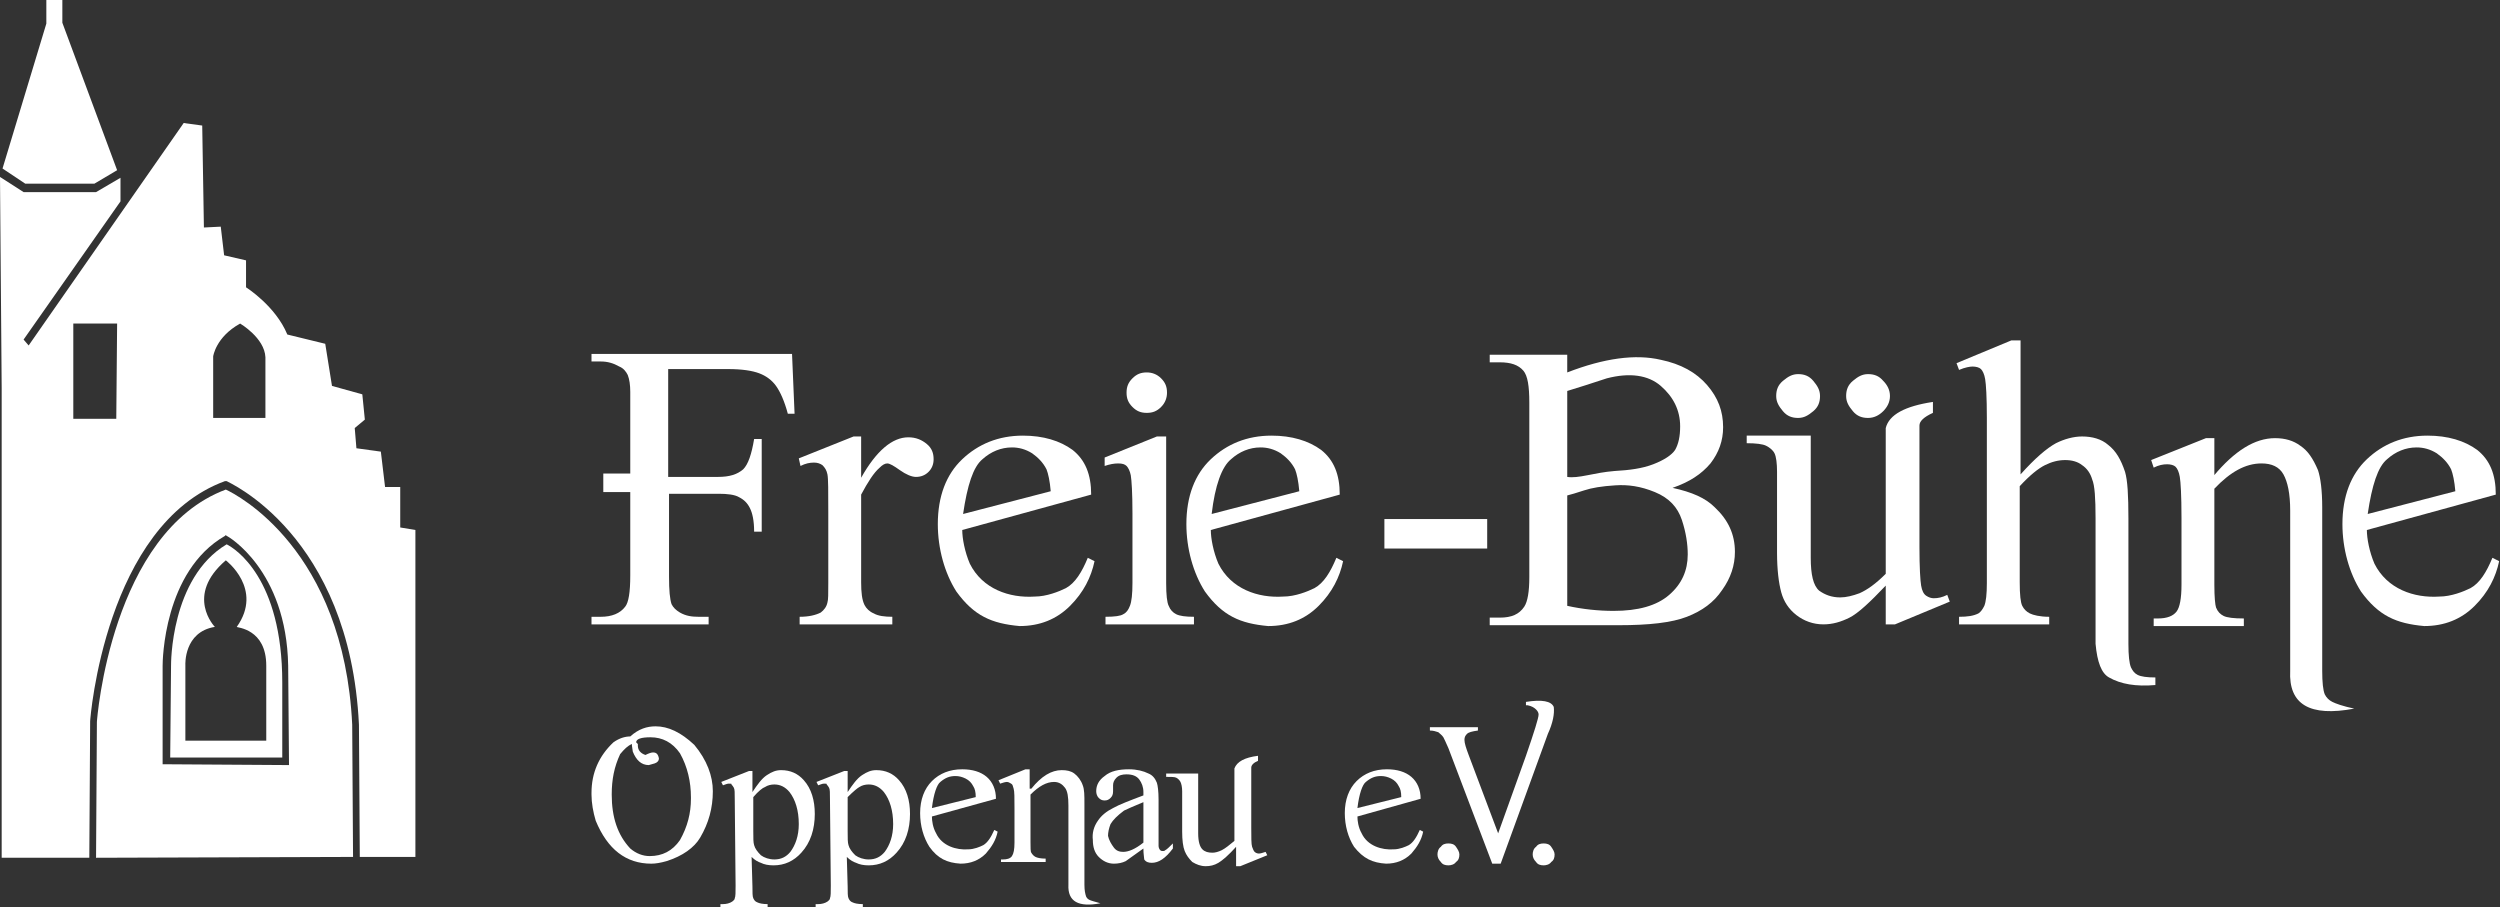 <svg enable-background="new 0 0 296.7 107.7" viewBox="0 0 296.7 107.7" xmlns="http://www.w3.org/2000/svg"><rect x="0" y="0" width="296.7" height="107.7" fill="#333333" stroke="none"/><g fill="#fff"><path d="m79.3 43.9v12.7h5.9c1.4 0 2.3-.3 3-.9.6-.6 1-1.8 1.3-3.6h.9v11h-.9c0-1.3-.2-2.2-.5-2.8s-.7-1-1.3-1.3c-.5-.3-1.4-.4-2.4-.4h-5.9v9.8c0 1.7.1 2.7.3 3.3.2.4.5.7 1 1 .7.4 1.4.5 2.2.5h1.2v.9h-13.9v-.9h1.1c1.3 0 2.3-.4 2.9-1.2.4-.5.6-1.7.6-3.7v-9.9h-3.2v-2.2h3.2v-9.7c0-.8-.1-1.5-.3-2-.2-.4-.5-.8-1-1-.7-.4-1.4-.6-2.2-.6h-1.1v-.9h23.8l.3 7.1h-.8c-.4-1.5-.9-2.6-1.4-3.3s-1.2-1.2-2-1.5-2-.5-3.7-.5h-7.1z"/><path d="m102.2 51.9v4.8c1.8-3.2 3.7-4.8 5.6-4.8.9 0 1.6.3 2.2.8s.8 1.1.8 1.8c0 .6-.2 1.1-.6 1.5s-.9.6-1.5.6c-.5 0-1.2-.3-1.9-.8s-1.2-.8-1.5-.8-.6.2-.9.5c-.7.6-1.4 1.7-2.2 3.2v10.4c0 1.2.1 2.1.4 2.7.2.4.6.8 1.1 1 .5.3 1.3.4 2.2.4v.9h-11v-.9c1.1 0 1.9-.2 2.5-.5.4-.3.7-.7.8-1.2.1-.3.1-1 .1-2.3v-8.4c0-2.5 0-4-.1-4.5s-.3-.8-.6-1.1c-.3-.2-.6-.3-1-.3-.5 0-1 .1-1.6.4l-.2-.9 6.5-2.6h.9z"/><path d="m114.2 62.9c0 1 .3 2.6.9 4 1.5 3 4.7 4.1 7.7 3.9 1.4 0 2.9-.6 3.7-1 1.1-.6 1.9-1.9 2.6-3.6l.8.4c-.4 1.9-1.3 3.7-2.9 5.3s-3.6 2.4-6 2.4c-3.3-.3-5.4-1.2-7.5-4.1-1.4-2.2-2.2-5.1-2.2-8 0-3.3 1-5.9 2.9-7.7s4.3-2.8 7.2-2.8c2.4 0 4.4.6 5.9 1.7 1.5 1.2 2.2 2.9 2.2 5.3zm.1-1.9 10.4-2.7c-.1-1.2-.3-2.1-.5-2.6-.4-.8-1-1.4-1.7-1.9-.8-.5-1.6-.7-2.4-.7-1.3 0-2.5.5-3.5 1.4-1.1.9-1.8 3.1-2.3 6.5z"/><path d="m143.7 62.9c0 1 .3 2.6.9 4 1.5 3 4.7 4.1 7.7 3.9 1.4 0 2.9-.6 3.7-1 1.1-.6 1.9-1.9 2.6-3.6l.8.4c-.4 1.9-1.3 3.7-2.9 5.3s-3.6 2.4-6 2.4c-3.3-.3-5.4-1.2-7.5-4.1-1.4-2.2-2.2-5.1-2.2-8 0-3.3 1-5.9 2.9-7.7s4.3-2.8 7.2-2.8c2.4 0 4.4.6 5.9 1.7 1.5 1.2 2.2 2.9 2.2 5.3zm.1-1.9 10.4-2.7c-.1-1.2-.3-2.1-.5-2.6-.4-.8-1-1.4-1.7-1.9-.8-.5-1.6-.7-2.4-.7-1.3 0-2.5.5-3.5 1.4-1.1.9-1.9 3.1-2.3 6.5z"/><path d="m280.9 62.9c0 1 .3 2.6.9 4 1.5 3 4.7 4.1 7.7 3.9 1.4 0 2.9-.6 3.7-1 1.1-.6 1.9-1.9 2.6-3.6l.8.4c-.4 1.9-1.3 3.7-2.9 5.3s-3.6 2.4-6 2.4c-3.3-.3-5.4-1.2-7.5-4.1-1.4-2.2-2.2-5.1-2.2-8 0-3.3 1-5.9 2.9-7.7s4.3-2.8 7.2-2.8c2.4 0 4.4.6 5.9 1.7 1.5 1.2 2.2 2.9 2.2 5.3zm.1-1.9 10.4-2.7c-.1-1.2-.3-2.1-.5-2.6-.4-.8-1-1.4-1.7-1.9-.8-.5-1.6-.7-2.4-.7-1.3 0-2.5.5-3.5 1.4-1.1.9-1.8 3.1-2.3 6.5z"/><path d="m138.4 51.8v17.4c0 1.4.1 2.3.3 2.7.2.5.5.8.9 1s1.1.3 2.1.3v.9h-10.5v-.9c1.1 0 1.8-.1 2.1-.3.4-.2.6-.5.8-1s.3-1.4.3-2.7v-8.3c0-2.4-.1-3.9-.2-4.5-.1-.5-.3-.9-.5-1.1s-.5-.3-1-.3-1 .1-1.6.3v-1l6.2-2.5zm-2.3-7.6c.6 0 1.2.2 1.7.7s.7 1 .7 1.7c0 .6-.2 1.2-.7 1.7s-1 .7-1.7.7-1.2-.2-1.7-.7-.7-1-.7-1.7.2-1.2.7-1.7 1-.7 1.7-.7z"/><path d="m164.3 61.6h12.2v3.5h-12.2z"/><path d="m198.5 57.9c2.3.5 3.9 1.2 5 2.3 1.6 1.5 2.4 3.2 2.4 5.3 0 1.6-.5 3.1-1.5 4.5-1 1.5-2.4 2.5-4.2 3.2s-4.5 1-8.1 1h-15.3v-.9h1.2c1.4 0 2.3-.4 2.9-1.3.4-.6.6-1.8.6-3.5v-20.7c0-2-.2-3.2-.7-3.8-.6-.7-1.5-1-2.8-1h-1.2v-.9h9.2v2.1c4.4-1.7 8.1-2.2 11.1-1.5 2.4.5 4.2 1.5 5.5 3s1.9 3.1 1.9 5c0 1.6-.5 3-1.5 4.3-1.1 1.3-2.5 2.2-4.5 2.9zm-12.5-1.3c.6.1 1.4 0 2.4-.2s2-.4 3.2-.5c1.8-.1 3.3-.3 4.6-.8s2.2-1.1 2.6-1.7c.4-.7.6-1.6.6-2.8 0-1.9-.8-3.5-2.3-4.8s-3.7-1.6-6.4-.9c-1.8.6-3.4 1.1-4.7 1.5zm0 15.3c1.8.4 3.7.6 5.5.6 2.9 0 5.1-.6 6.6-1.9s2.2-2.9 2.2-4.8c0-1.2-.2-2.6-.7-4.1s-1.5-2.6-3.2-3.3-3.2-.9-4.7-.8c-1.6.1-2.8.3-3.7.6s-1.6.5-2 .6z"/><path d="m229.4 47.7v1.3c-1.1.5-1.6 1-1.6 1.5v14.4c0 2.5.1 4 .2 4.6s.3 1 .6 1.2.6.3.9.3c.5 0 1-.1 1.6-.4l.3.8-6.5 2.7h-1.1v-4.6c-1.9 2-3.3 3.3-4.3 3.8s-2 .8-3.1.8c-1.2 0-2.3-.4-3.2-1.1s-1.5-1.6-1.8-2.7-.5-2.7-.5-4.7v-9.6c0-1-.1-1.8-.3-2.2s-.6-.7-1-.9-1.2-.3-2.3-.3v-.9h7.6v14.5c0 2 .3 3.3 1 3.9.7.5 1.5.8 2.5.8.7 0 1.5-.2 2.3-.5.9-.4 1.9-1.1 3.1-2.3v-17.3c.4-1.6 2.3-2.6 5.6-3.1zm-16-3.3c.7 0 1.3.2 1.8.8s.8 1.1.8 1.8-.2 1.3-.8 1.8-1.1.8-1.8.8-1.3-.2-1.8-.8-.8-1.1-.8-1.8.2-1.3.8-1.8 1.1-.8 1.8-.8zm8.3 0c.7 0 1.3.2 1.8.8.5.5.8 1.1.8 1.8s-.3 1.3-.8 1.8-1.1.8-1.8.8-1.3-.2-1.8-.8-.8-1.1-.8-1.8.2-1.3.8-1.8 1.1-.8 1.8-.8z"/><path d="m239.8 40.5v15.8c1.7-1.9 3.1-3.1 4.2-3.7 1-.5 2.1-.8 3.1-.8 1.2 0 2.3.3 3.1 1 .9.7 1.5 1.7 2 3.2.3 1 .4 2.8.4 5.5v14.9c0 1.4.1 2.3.3 2.8.2.4.4.7.8.9s1.1.3 2.1.3v.9c-2.3.2-4.1-.1-5.5-.9-.9-.5-1.4-1.8-1.6-4v-14.9c0-2.4-.1-3.9-.4-4.6-.2-.7-.6-1.3-1.2-1.7-.5-.4-1.2-.6-2-.6s-1.6.2-2.4.6-1.8 1.2-3 2.5v11.4c0 1.5.1 2.4.3 2.8s.5.7.9.9 1.2.4 2.3.4v.9h-10.7v-.9c1 0 1.7-.1 2.3-.4.3-.2.5-.5.7-.9.2-.5.3-1.4.3-2.7v-19.6c0-2.5-.1-4-.2-4.6s-.3-1-.5-1.2-.6-.3-1-.3c-.3 0-.9.1-1.6.4l-.3-.8 6.5-2.7h1.1z"/><path d="m262.7 56.5c2.5-3 4.9-4.5 7.3-4.5 1.2 0 2.2.3 3 .9.9.6 1.5 1.5 2.1 2.9.3.9.5 2.4.5 4.4v19.4c0 1.4.1 2.3.3 2.8.2.4.5.7.9.9s1.2.5 2.6.8c-5.3 1-7.8-.5-7.6-4.5v-19c0-2-.3-3.4-.8-4.3s-1.4-1.3-2.6-1.3c-1.9 0-3.7 1-5.6 3v11.4c0 1.5.1 2.4.2 2.7.2.5.5.8.9 1s1.2.3 2.4.3v.9h-10.7v-.9h.5c1.1 0 1.8-.3 2.2-.8s.6-1.6.6-3.2v-8c0-2.6-.1-4.2-.2-4.8s-.3-1-.5-1.2-.6-.3-1-.3c-.5 0-1 .1-1.6.4l-.3-.9 6.5-2.6h1v4.5z"/><path d="m161.1 96.9c0 .5.1 1.3.5 2 .7 1.5 2.4 2 3.8 1.9.7 0 1.4-.3 1.8-.5.5-.3.9-.9 1.3-1.8l.4.2c-.2 1-.7 1.8-1.4 2.6-.8.8-1.8 1.2-3 1.2-1.6-.1-2.7-.6-3.8-2-.7-1.1-1.1-2.5-1.1-4 0-1.6.5-2.9 1.4-3.8s2.1-1.4 3.6-1.4c1.2 0 2.2.3 2.9.9s1.1 1.5 1.1 2.6zm0-1 5.2-1.3c0-.6-.1-1-.3-1.3-.2-.4-.5-.7-.9-.9s-.8-.3-1.2-.3c-.7 0-1.2.2-1.8.7-.4.3-.8 1.4-1 3.1z"/><path d="m110.6 96.9c0 .5.1 1.3.5 2 .7 1.5 2.4 2 3.8 1.9.7 0 1.4-.3 1.8-.5.5-.3.9-.9 1.3-1.8l.4.2c-.2 1-.7 1.8-1.4 2.6-.8.8-1.8 1.2-3 1.2-1.6-.1-2.7-.6-3.7-2-.7-1.1-1.1-2.5-1.1-4 0-1.6.5-2.9 1.4-3.8s2.1-1.4 3.6-1.4c1.2 0 2.2.3 2.9.9s1.1 1.5 1.1 2.6zm0-1 5.2-1.3c0-.6-.1-1-.3-1.3-.2-.4-.5-.7-.9-.9s-.8-.3-1.2-.3c-.7 0-1.2.2-1.8.7-.4.3-.8 1.4-1 3.1z"/><path d="m77.8 86.2c1.5 0 3 .7 4.6 2.2 1.5 1.8 2.2 3.7 2.2 5.5 0 2-.5 3.8-1.5 5.5-.7 1.2-2.1 2.2-4 2.8-.7.2-1.3.3-1.8.3-3 0-5.2-1.7-6.6-5.1-.3-1-.5-2.1-.5-3.1v-.2c0-2.4.9-4.4 2.6-6 .7-.5 1.4-.7 2-.7 1-.9 2-1.2 3-1.2zm-2.1 2.1v.2c0 .5.3.9.9 1.1.4-.2.7-.3.9-.3.4 0 .6.2.7.7 0 .3-.2.5-.5.6l-.7.2c-.9 0-1.5-.6-1.9-1.6l-.1-.7v-.2c-.5.2-.9.6-1.4 1.2-.7 1.5-1 3-1 4.8 0 2.7.7 4.8 2.2 6.4.7.6 1.5.9 2.3.9 1.5 0 2.7-.6 3.6-1.9.9-1.6 1.3-3.2 1.3-4.9v-.2c0-1.8-.4-3.6-1.3-5.2-.9-1.3-2.1-1.9-3.5-1.9-1.1 0-1.7.2-1.7.6z"/><path d="m85.6 92.8 3.3-1.3h.4v2.5c.6-.9 1.1-1.6 1.7-2s1.1-.6 1.7-.6c1.1 0 2 .4 2.7 1.2.9 1 1.3 2.4 1.3 4 0 1.8-.5 3.4-1.6 4.6-.9 1-2 1.5-3.3 1.5-.6 0-1.1-.1-1.5-.3-.3-.1-.7-.3-1.1-.7l.1 3.5c0 .7 0 1.2.1 1.4s.2.4.5.5c.2.1.6.2 1.2.2v.4h-5.6v-.4h.3c.4 0 .8-.1 1.1-.3.1-.1.3-.2.3-.4.1-.2.1-.7.1-1.5l-.1-10.3c0-.7 0-1.1-.1-1.3s-.2-.3-.3-.4c.1-.1-.1-.1-.3-.1s-.4.1-.7.2zm3.8 1.8v4c0 .9 0 1.4.1 1.7.1.4.4.8.8 1.2.4.3 1 .5 1.6.5.8 0 1.4-.3 1.9-.9.6-.8 1-1.9 1-3.3 0-1.6-.4-2.9-1.1-3.8-.5-.6-1.1-.9-1.8-.9-.4 0-.8.1-1.1.3-.3.1-.8.5-1.4 1.2z"/><path d="m96.9 92.8 3.3-1.3h.4v2.5c.6-.9 1.1-1.6 1.7-2s1.1-.6 1.7-.6c1.1 0 2 .4 2.7 1.2.9 1 1.3 2.4 1.3 4 0 1.8-.5 3.4-1.6 4.6-.9 1-2 1.5-3.3 1.5-.6 0-1.1-.1-1.5-.3-.3-.1-.7-.3-1.1-.7l.1 3.5c0 .7 0 1.2.1 1.4s.2.4.5.5c.2.1.6.2 1.2.2v.4h-5.6v-.4h.3c.4 0 .8-.1 1.1-.3.1-.1.3-.2.3-.4.1-.2.1-.7.1-1.5l-.1-10.3c0-.7 0-1.1-.1-1.3s-.2-.3-.3-.4c.1-.1-.1-.1-.3-.1s-.4.1-.7.2zm3.7 1.8v4c0 .9 0 1.4.1 1.7.1.4.4.8.8 1.2.4.3 1 .5 1.6.5.8 0 1.4-.3 1.9-.9.6-.8 1-1.9 1-3.3 0-1.6-.4-2.9-1.1-3.8-.5-.6-1.1-.9-1.8-.9-.4 0-.8.1-1.1.3-.2.1-.7.5-1.4 1.2z"/><path d="m122.4 93.6c1.2-1.5 2.4-2.2 3.6-2.2.6 0 1.1.1 1.5.4s.8.8 1 1.4c.2.5.2 1.2.2 2.2v9.6c0 .7.1 1.1.2 1.4.1.2.2.3.4.4s.6.2 1.3.4c-2.6.5-3.9-.2-3.8-2.2v-9.4c0-1-.1-1.7-.4-2.1s-.7-.7-1.3-.7c-.9 0-1.8.5-2.8 1.5v5.6c0 .7 0 1.2.1 1.3.1.2.3.4.5.5s.6.2 1.2.2v.4h-5.3v-.3h.2c.5 0 .9-.1 1.1-.4s.3-.8.3-1.6v-4c0-1.3 0-2.1-.1-2.4s-.1-.5-.3-.6-.3-.2-.5-.2-.5.1-.8.2l-.2-.4 3.2-1.3h.5v2.3z"/><path d="m135.7 100.7c-1.1.8-1.8 1.3-2.1 1.5-.4.2-.9.3-1.4.3-.7 0-1.3-.3-1.8-.8s-.7-1.2-.7-2c-.1-.8.1-1.6.6-2.3.4-.6 1-1.1 1.8-1.5.7-.4 2-.9 3.6-1.5v-.4c0-.6-.2-1.1-.5-1.5s-.8-.6-1.5-.6c-.5 0-.9.1-1.2.4s-.4.6-.4.9v.7c0 .4-.1.6-.3.8s-.4.3-.7.3-.5-.1-.7-.3-.3-.5-.3-.8c0-.7.3-1.3 1-1.8.7-.6 1.7-.8 2.9-.8.9 0 1.7.2 2.3.5.5.2.8.6 1 1.1.1.3.2 1 .2 2v3.6 1.9c0 .2.1.4.2.5s.2.1.3.1.2 0 .3-.1c.2-.1.5-.4.9-.8v.6c-.9 1.2-1.7 1.7-2.5 1.7-.4 0-.7-.1-.9-.4 0-.2-.1-.6-.1-1.3zm0-.7v-4.8c-1.2.5-1.9.8-2.3 1-.8.6-1.3 1.1-1.6 1.6-.2.5-.3 1-.3 1.4.1.5.4 1 .7 1.4s.7.5 1.1.5c.6 0 1.4-.3 2.4-1.1z"/><path d="m149.3 89.7v.6c-.5.2-.8.5-.8.8v7.1c0 1.2 0 2 .1 2.3s.2.5.3.6.3.2.5.2.5-.1.8-.2l.2.4-3.2 1.3h-.5v-2.3c-.9 1-1.6 1.6-2.1 1.9s-1 .4-1.5.4c-.6 0-1.1-.2-1.6-.5-.4-.4-.7-.8-.9-1.3s-.3-1.3-.3-2.3v-4.8c0-.5-.1-.9-.2-1.1s-.3-.4-.5-.5-.6-.1-1.2-.1v-.4h3.8v7.1c0 1 .2 1.6.5 1.9s.7.4 1.2.4c.3 0 .7-.1 1.1-.3s.9-.6 1.5-1.1v-8.6c.3-.8 1.2-1.3 2.8-1.5z"/><path d="m171.9 100.1c.4 0 .7.1.9.4s.4.6.4.9c0 .4-.1.7-.4.9-.2.3-.6.4-.9.4-.4 0-.7-.1-.9-.4-.3-.3-.4-.6-.4-.9s.1-.7.4-.9c.2-.3.5-.4.9-.4z"/><path d="m183.2 100.1c.4 0 .7.1.9.4s.4.6.4.9c0 .4-.1.7-.4.9-.2.3-.6.4-.9.4-.4 0-.7-.1-.9-.4-.3-.3-.4-.6-.4-.9s.1-.7.4-.9c.2-.3.5-.4.9-.4z"/><path d="m184.4 83.9c.1.8-.1 1.9-.7 3.2l-5.6 15.4h-1l-5.2-13.7c-.3-.7-.5-1.1-.6-1.3-.2-.3-.4-.4-.6-.6-.3-.1-.6-.2-1-.2v-.4h5.7v.4c-.7.1-1.1.2-1.3.4s-.3.4-.3.7c0 .4.2 1 .5 1.8l3.5 9.3 3.3-9.2c1-2.9 1.5-4.5 1.5-4.9 0-.2-.1-.4-.3-.6s-.5-.4-1-.5c0 0-.1 0-.2 0v-.4c1.9-.3 3-.1 3.3.6z"/><path d="m26.8 58.1c-13.6 5.1-15.3 27.3-15.3 27.6l-.1 16.1 30.5-.1-.1-15.7c-1-20.8-13.7-27.3-15-27.9zm7.5 32.7-15-.1v-11.7c0-.5.1-11.2 7.4-15.4l.1-.1.1.1c.1 0 7.1 4 7.3 15.4z"/><path d="m26.9 64.6c-6.7 4-6.6 14.3-6.6 14.4l-.1 10.9h13.3v-8.9c0-12.4-5.6-15.9-6.6-16.4zm4.7 14.4v8.9h-9.6v-9s-.2-3.9 3.5-4.5c0 0-3.6-3.7 1.3-7.9 0 0 4.5 3.4 1.3 7.9 0 .1 3.5.2 3.5 4.6z"/><path d="m3 21.8h8.2l2.7-1.6-6.5-17.5v-2.7h-1.9v2.8l-5.2 17.2z"/><path d="m47.5 62.6v-4.8h-1.8l-.5-4.2-2.9-.4-.2-2.4 1.2-1-.3-3-3.6-1-.8-5-4.5-1.1c-1.4-3.4-4.9-5.6-4.9-5.6v-3.2l-2.6-.6-.4-3.4-2 .1-.2-12.1-2.2-.3-18.4 26.4-.6-.7 11.5-16.4v-2.7-.1l-2.9 1.7h-8.6l-2.8-1.8.2 25.1v55.7h10.4l.1-16.2c0-.3 1.8-23.3 16-28.5h.1.1c.1.1 14.6 6.3 15.7 28.9l.1 15.7h6.6v-38.8zm-33.7-12.9h-5.1v-11.3h5.2zm17.7-.1h-6.2v-7.3s.3-2.3 3.2-3.9c0 0 2.9 1.7 3 4z"/></g></svg>